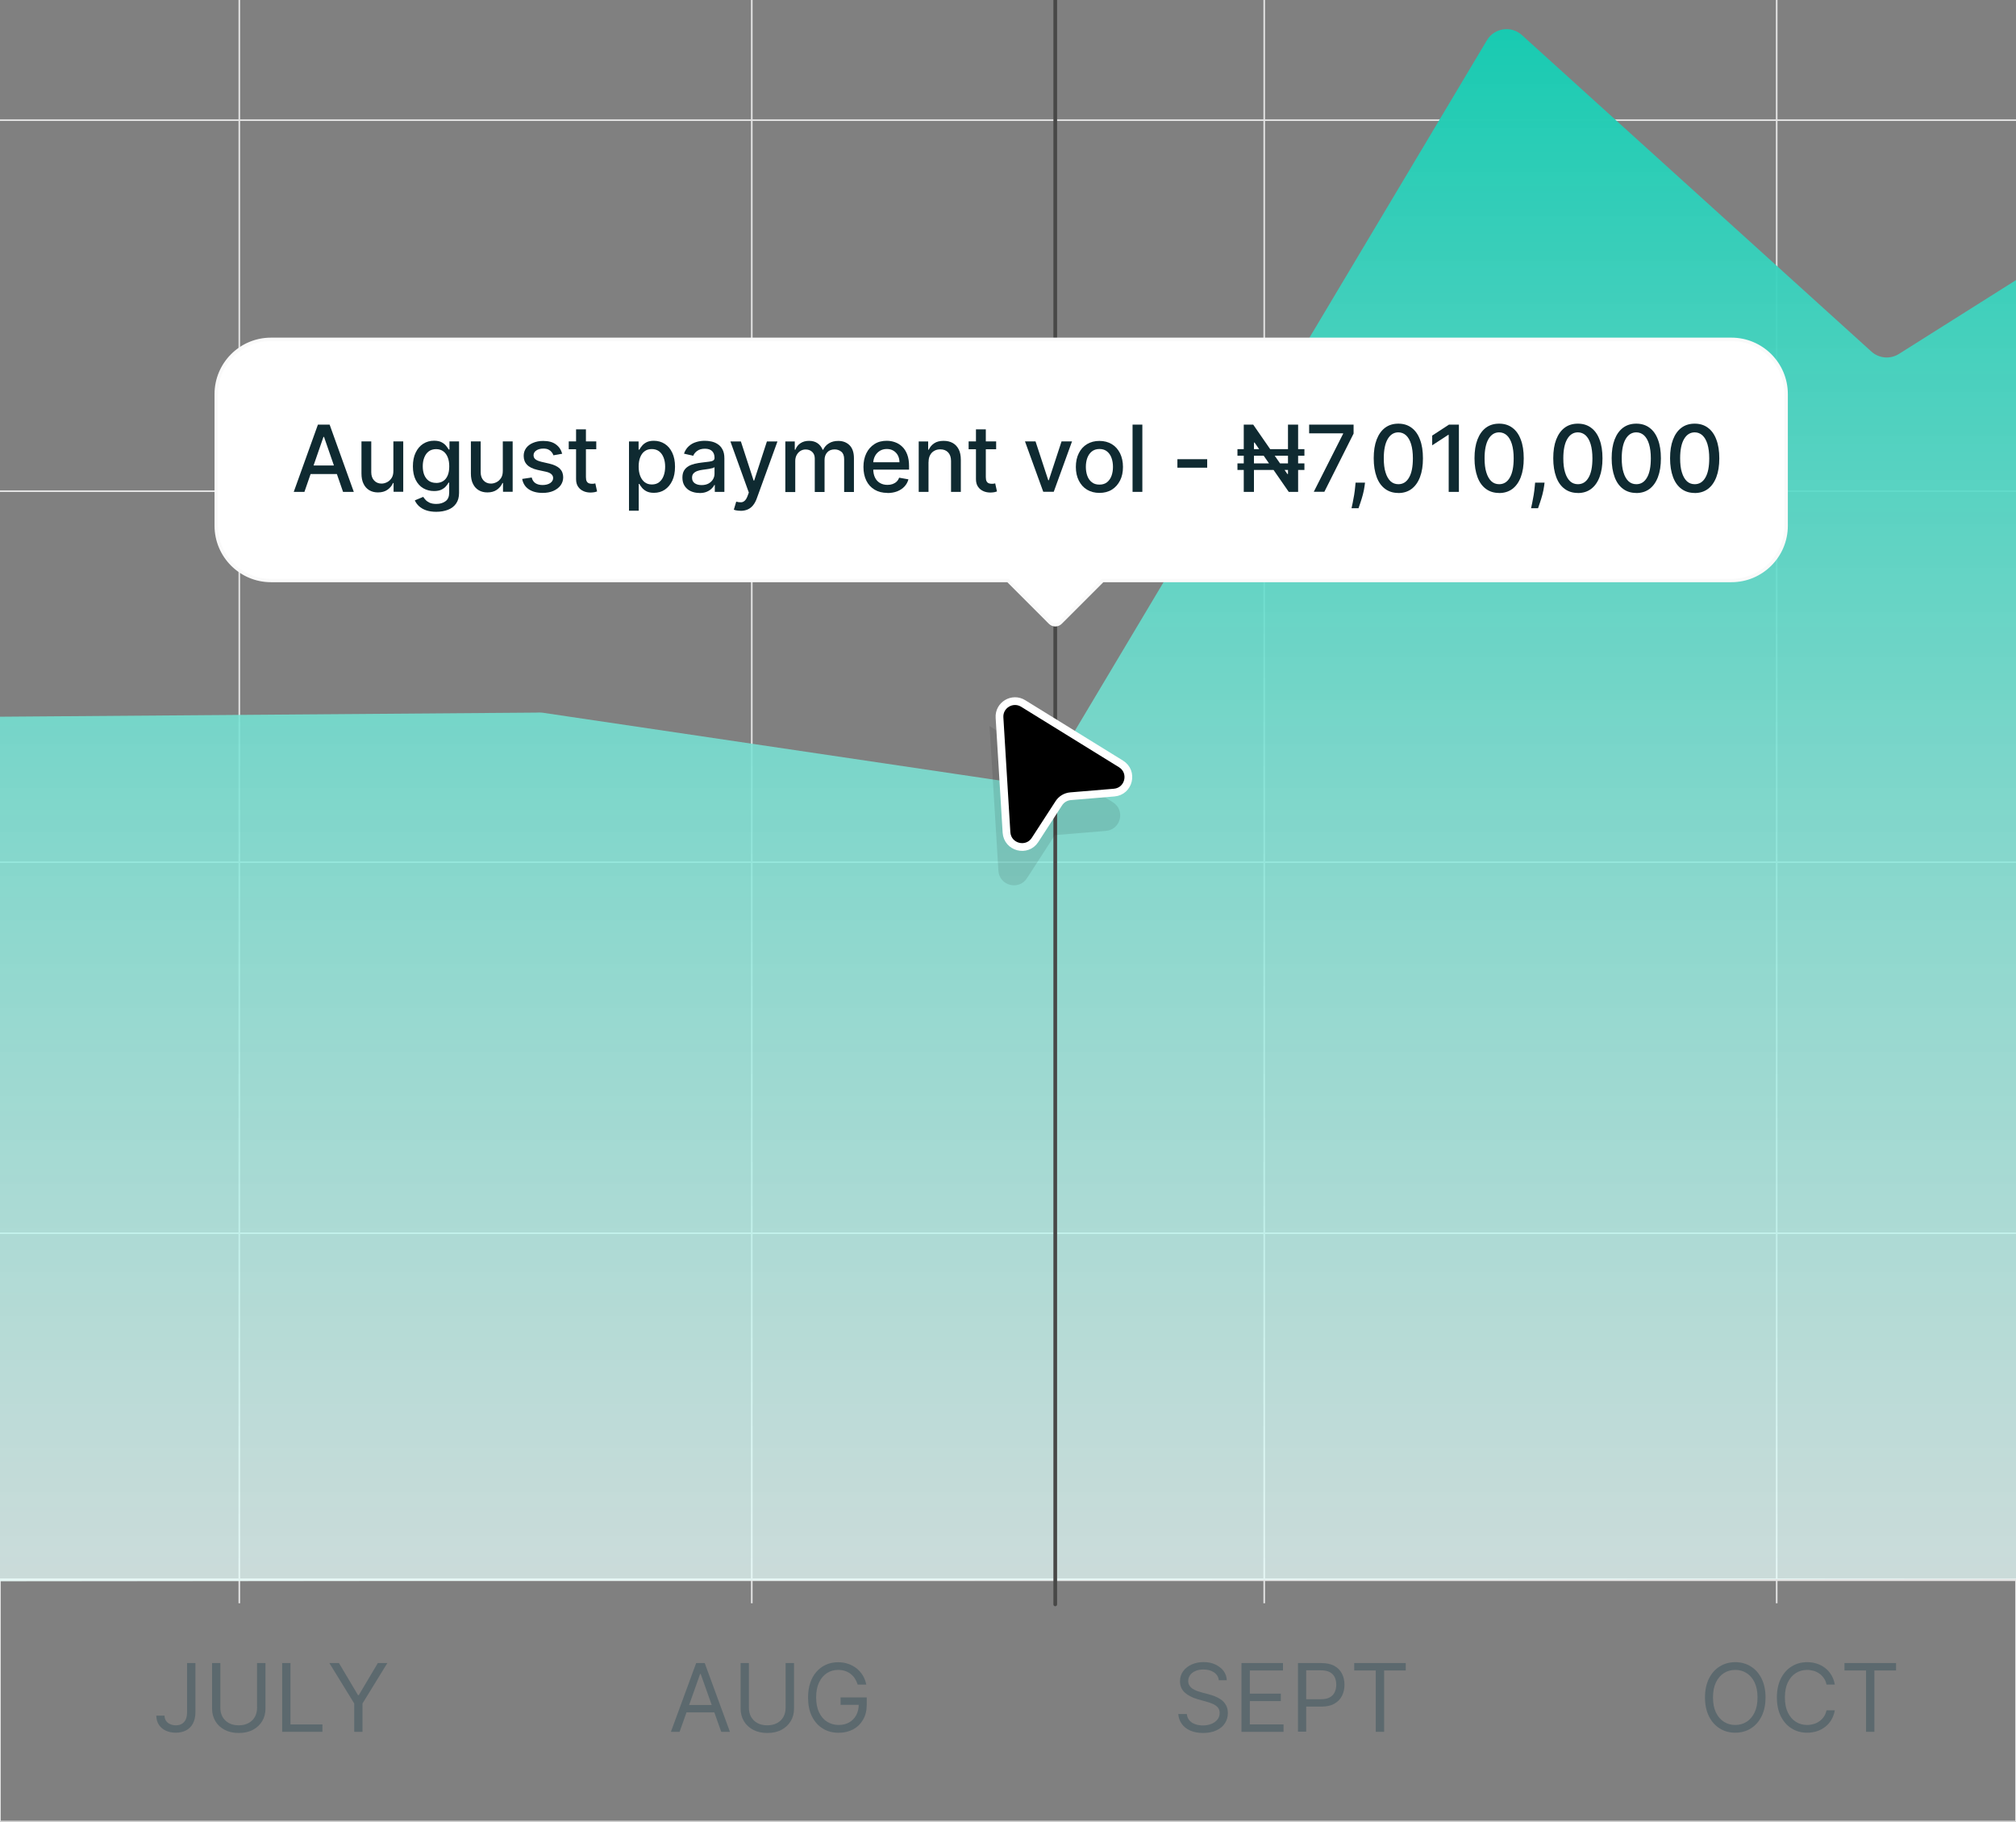 <?xml version="1.0" encoding="UTF-8"?><svg id="Layer_2" xmlns="http://www.w3.org/2000/svg" xmlns:xlink="http://www.w3.org/1999/xlink" viewBox="0 0 294.42 265.98"><rect x="0" y="0" width="294.42" height="265.98" fill="#808080" stroke="none"/><defs><style>.cls-1,.cls-2,.cls-3{fill:none;}.cls-4{opacity:.1;}.cls-4,.cls-5{isolation:isolate;}.cls-6{stroke:#fff;stroke-width:1.13px;}.cls-7{fill:#fff;stroke:#fafafa;stroke-width:.5px;}.cls-8{fill:url(#linear-gradient);}.cls-9{fill:#5c696e;}.cls-10{fill:#0f2a31;}.cls-2{stroke:#e2e2e2;stroke-width:.24px;}.cls-3{stroke:#484847;stroke-linecap:round;stroke-width:.54px;}.cls-11{clip-path:url(#clippath);}</style><clipPath id="clippath"><rect class="cls-1" y="0" width="294.42" height="265.98"/></clipPath><linearGradient id="linear-gradient" x1="147.21" y1="233.61" x2="147.21" y2="4.26" gradientUnits="userSpaceOnUse"><stop offset="0" stop-color="#eafffd" stop-opacity=".72"/><stop offset="1" stop-color="#18cab1"/></linearGradient></defs><g class="cls-11"><rect class="cls-2" y="230.74" width="294.42" height="35.24"/><line class="cls-2" x1="34.95" y1="234.1" x2="34.95" y2="0"/><line class="cls-2" x1="109.79" y1="234.1" x2="109.79" y2="0"/><line class="cls-2" x1="184.63" y1="234.1" x2="184.63" y2="0"/><line class="cls-2" x1="259.47" y1="234.1" x2="259.47" y2="0"/><line class="cls-2" y1="17.54" x2="294.42" y2="17.54"/><line class="cls-2" y1="71.72" x2="294.42" y2="71.72"/><line class="cls-2" y1="125.89" x2="294.42" y2="125.89"/><line class="cls-2" y1="180.07" x2="294.42" y2="180.07"/><line class="cls-2" y1="230.59" x2="294.42" y2="230.59"/><path class="cls-8" d="M294.42,40.9l-17.1,10.78c-1.27.8-2.91.66-4.02-.35L222.26,5.12c-1.56-1.41-4.03-1.05-5.11.76l-63.9,107.07c-.69,1.16-2.02,1.79-3.35,1.59l-70.69-10.48c-.3-.04-.9-.01-.9-.01L0,104.65v126.23s164.01-.14,294.42-.34V40.9Z"/><g class="cls-5"><path class="cls-9" d="M27.33,242.83h1.21v7.17c0,.64-.12,1.18-.35,1.63s-.57.79-1,1.02c-.43.23-.93.35-1.51.35-.55,0-1.04-.1-1.47-.3-.43-.2-.76-.49-1.01-.86-.24-.37-.37-.81-.37-1.33h1.2c0,.28.07.53.21.74.14.21.34.38.59.49.25.12.53.18.85.18.35,0,.65-.07.89-.22s.43-.36.56-.65c.13-.29.19-.64.19-1.05v-7.17Z"/><path class="cls-9" d="M37.56,242.83h1.21v6.65c0,.69-.16,1.3-.48,1.83-.32.54-.78.96-1.36,1.27-.58.31-1.27.46-2.06.46s-1.47-.15-2.06-.46-1.04-.73-1.36-1.27c-.32-.54-.48-1.15-.48-1.83v-6.65h1.21v6.55c0,.49.11.93.32,1.31.22.38.52.68.92.9.4.22.88.33,1.44.33s1.04-.11,1.44-.33c.4-.22.71-.52.92-.9.21-.38.32-.82.32-1.31v-6.55Z"/><path class="cls-9" d="M41.21,252.87v-10.04h1.21v8.96h4.67v1.08h-5.88Z"/><path class="cls-9" d="M48.11,242.83h1.39l2.78,4.68h.12l2.78-4.68h1.39l-3.63,5.9v4.14h-1.21v-4.14l-3.63-5.9Z"/></g><g class="cls-5"><path class="cls-9" d="M99.25,252.87h-1.27l3.69-10.04h1.25l3.68,10.04h-1.27l-3-8.45h-.08l-3,8.45ZM99.72,248.95h5.14v1.08h-5.14v-1.08Z"/><path class="cls-9" d="M114.75,242.83h1.21v6.65c0,.69-.16,1.3-.48,1.83-.32.54-.78.96-1.36,1.27-.58.31-1.27.46-2.06.46s-1.47-.15-2.06-.46-1.04-.73-1.36-1.27c-.32-.54-.48-1.15-.48-1.83v-6.65h1.21v6.55c0,.49.11.93.32,1.31.22.38.52.68.92.9.4.22.88.33,1.44.33s1.04-.11,1.44-.33c.4-.22.71-.52.92-.9.21-.38.32-.82.32-1.31v-6.55Z"/><path class="cls-9" d="M125.26,245.97c-.11-.33-.25-.63-.42-.89-.17-.26-.38-.49-.62-.67-.24-.19-.51-.33-.82-.43s-.64-.15-1-.15c-.59,0-1.13.15-1.62.46-.49.31-.87.76-1.16,1.36-.29.6-.43,1.33-.43,2.2s.15,1.6.44,2.2c.29.6.68,1.05,1.18,1.36.5.31,1.06.46,1.68.46.57,0,1.08-.12,1.52-.37s.78-.6,1.03-1.05c.25-.45.37-.99.37-1.6l.37.08h-3.02v-1.08h3.82v1.08c0,.83-.18,1.55-.53,2.16-.35.61-.83,1.08-1.45,1.42-.62.33-1.32.5-2.12.5-.89,0-1.67-.21-2.34-.63-.67-.42-1.19-1.01-1.57-1.78s-.56-1.69-.56-2.74c0-.79.11-1.51.32-2.14s.52-1.18.91-1.62c.39-.45.86-.79,1.39-1.03.54-.24,1.12-.36,1.77-.36.53,0,1.02.08,1.48.24.46.16.87.38,1.23.67s.66.63.9,1.03c.24.4.41.84.5,1.33h-1.25Z"/></g><g class="cls-5"><path class="cls-9" d="M178,245.34c-.06-.5-.3-.88-.72-1.16s-.93-.41-1.54-.41c-.44,0-.83.07-1.16.22-.33.14-.59.34-.77.59-.18.25-.28.54-.28.86,0,.27.06.5.19.69.13.19.29.35.5.48.2.13.42.23.64.31.22.08.43.14.61.19l1.02.27c.26.07.55.16.88.28.32.12.63.29.93.49.3.21.54.47.73.8.19.32.29.72.29,1.19,0,.54-.14,1.03-.42,1.47-.28.44-.69.79-1.24,1.04-.54.26-1.2.39-1.97.39-.72,0-1.34-.12-1.86-.35s-.94-.56-1.24-.97c-.3-.42-.47-.9-.51-1.45h1.25c.03.38.16.69.38.94.22.25.51.43.85.55s.72.18,1.11.18c.46,0,.88-.08,1.25-.23.37-.15.66-.36.88-.64.22-.27.32-.59.32-.96,0-.33-.09-.6-.28-.81-.19-.21-.43-.38-.73-.51-.3-.13-.63-.25-.99-.34l-1.24-.35c-.78-.23-1.4-.55-1.86-.97-.46-.42-.69-.97-.69-1.64,0-.56.15-1.05.46-1.47.31-.42.72-.75,1.24-.98.52-.23,1.1-.35,1.74-.35s1.22.11,1.72.35.9.54,1.2.94.45.85.47,1.36h-1.18Z"/><path class="cls-9" d="M181.31,252.87v-10.04h6.06v1.08h-4.84v3.39h4.53v1.08h-4.53v3.41h4.92v1.08h-6.13Z"/><path class="cls-9" d="M189.56,252.87v-10.04h3.39c.79,0,1.43.14,1.93.42.5.28.87.66,1.11,1.14.24.48.36,1.02.36,1.61s-.12,1.13-.36,1.61-.61.87-1.11,1.15c-.5.29-1.14.43-1.92.43h-2.43v-1.08h2.39c.54,0,.97-.09,1.3-.28.33-.19.56-.44.71-.76s.22-.68.22-1.08-.07-.76-.22-1.08-.39-.57-.72-.75c-.33-.18-.77-.27-1.31-.27h-2.14v8.96h-1.21Z"/><path class="cls-9" d="M197.77,243.91v-1.08h7.53v1.08h-3.16v8.96h-1.22v-8.96h-3.16Z"/></g><g class="cls-5"><path class="cls-9" d="M257.84,247.85c0,1.06-.19,1.97-.57,2.74-.38.77-.91,1.37-1.57,1.78-.67.42-1.43.63-2.28.63s-1.62-.21-2.28-.63c-.67-.42-1.19-1.01-1.57-1.78-.38-.77-.57-1.69-.57-2.74s.19-1.97.57-2.74c.38-.77.91-1.37,1.57-1.78.67-.42,1.43-.63,2.28-.63s1.62.21,2.28.63c.67.42,1.19,1.01,1.57,1.78.38.77.57,1.69.57,2.74ZM256.67,247.85c0-.87-.14-1.6-.43-2.2-.29-.6-.68-1.05-1.17-1.36-.49-.31-1.04-.46-1.65-.46s-1.16.15-1.65.46c-.49.31-.88.76-1.17,1.36-.29.6-.43,1.33-.43,2.2s.14,1.6.43,2.2c.29.6.68,1.05,1.17,1.36.49.31,1.04.46,1.65.46s1.16-.15,1.65-.46c.49-.31.88-.76,1.17-1.36.29-.6.43-1.33.43-2.2Z"/><path class="cls-9" d="M267.96,245.97h-1.21c-.07-.35-.2-.66-.38-.92s-.39-.49-.65-.67c-.25-.18-.53-.32-.84-.41s-.63-.14-.96-.14c-.61,0-1.16.15-1.65.46-.49.31-.88.76-1.17,1.36-.29.6-.43,1.33-.43,2.2s.14,1.6.43,2.2c.29.6.68,1.05,1.17,1.36.49.31,1.04.46,1.65.46.33,0,.65-.05.96-.14.31-.09.59-.23.84-.41.25-.18.47-.41.65-.67.18-.27.3-.57.38-.92h1.21c-.09.51-.26.97-.5,1.38-.24.41-.54.75-.9,1.03-.36.28-.76.5-1.21.64-.45.15-.92.22-1.43.22-.86,0-1.62-.21-2.28-.63-.67-.42-1.19-1.01-1.57-1.78-.38-.77-.57-1.69-.57-2.74s.19-1.97.57-2.74c.38-.77.91-1.37,1.57-1.78.67-.42,1.43-.63,2.28-.63.51,0,.98.07,1.43.22.45.15.85.36,1.21.64s.66.63.9,1.03c.24.4.41.86.5,1.38Z"/><path class="cls-9" d="M269.37,243.91v-1.08h7.53v1.08h-3.16v8.96h-1.22v-8.96h-3.16Z"/></g><line class="cls-3" x1="154.11" y1="234.26" x2="154.11" y2="0"/><path class="cls-4" d="M144.51,106.01l1.3,21.13c.13,2.18,2.98,2.93,4.17,1.09l4.07-6.29,7.46-.62c2.19-.18,2.87-3.04,1-4.19l-18.01-11.12Z"/><path class="cls-6" d="M156.36,116.26l6.35-.53c2.18-.18,2.86-3.04,1-4.19l-14.28-8.82c-1.57-.97-3.58.23-3.46,2.07l1.02,16.75c.14,2.19,2.99,2.93,4.17,1.1l3.47-5.35c.38-.59,1.01-.97,1.72-1.03Z"/><path class="cls-7" d="M252.84,49.55H39.58c-4.42,0-8,3.58-8,8v19.21c0,4.42,3.58,8,8,8h107.63l6.15,6.15c.42.42,1.1.42,1.52,0l6.15-6.15h91.82c4.42,0,8-3.58,8-8v-19.21c0-4.42-3.58-8-8-8Z"/><path class="cls-10" d="M44.47,71.82h-1.57l3.53-9.82h1.71l3.53,9.82h-1.57l-2.78-8.03h-.08l-2.78,8.03ZM44.73,67.97h5.1v1.25h-5.1v-1.25Z"/><path class="cls-10" d="M57.45,68.76v-4.31h1.44v7.36h-1.41v-1.28h-.08c-.17.39-.44.72-.81.98-.37.26-.83.39-1.39.39-.47,0-.89-.1-1.25-.31-.36-.21-.65-.52-.85-.93-.21-.41-.31-.92-.31-1.53v-4.68h1.43v4.51c0,.5.14.9.42,1.2.28.3.64.45,1.08.45.27,0,.54-.07.8-.2.27-.13.49-.34.67-.61.18-.27.26-.62.26-1.04Z"/><path class="cls-10" d="M63.71,74.73c-.58,0-1.09-.08-1.51-.23-.42-.15-.76-.36-1.03-.61-.26-.25-.46-.53-.59-.83l1.23-.51c.09.14.2.29.35.45s.34.29.59.41c.25.11.57.17.97.17.54,0,.99-.13,1.35-.4.36-.26.53-.68.53-1.26v-1.45h-.09c-.09.16-.21.33-.37.52-.16.19-.38.36-.66.5s-.65.21-1.1.21c-.58,0-1.1-.14-1.57-.41-.46-.27-.83-.68-1.1-1.21-.27-.54-.41-1.19-.41-1.98s.13-1.45.4-2.01c.27-.56.63-.99,1.1-1.29s1-.45,1.59-.45c.46,0,.83.08,1.11.23s.5.33.66.53c.16.2.28.38.37.53h.11v-1.19h1.4v7.53c0,.63-.15,1.15-.44,1.56-.29.41-.69.71-1.19.9-.5.19-1.06.29-1.69.29ZM63.69,70.52c.41,0,.76-.1,1.05-.29s.5-.47.65-.83.22-.8.22-1.31-.07-.93-.22-1.31c-.15-.38-.36-.67-.65-.88-.28-.21-.64-.32-1.05-.32s-.79.11-1.08.33c-.29.22-.5.52-.65.9s-.22.81-.22,1.27.07.91.22,1.27c.15.36.37.65.65.85s.65.31,1.07.31Z"/><path class="cls-10" d="M73.43,68.76v-4.31h1.44v7.36h-1.41v-1.28h-.08c-.17.39-.44.72-.81.98-.37.26-.83.39-1.39.39-.47,0-.89-.1-1.25-.31-.36-.21-.65-.52-.85-.93-.21-.41-.31-.92-.31-1.53v-4.68h1.43v4.51c0,.5.14.9.42,1.2.28.3.64.45,1.08.45.27,0,.54-.07.8-.2.27-.13.49-.34.67-.61.18-.27.26-.62.26-1.04Z"/><path class="cls-10" d="M82.12,66.25l-1.3.23c-.05-.17-.14-.32-.26-.47-.12-.15-.27-.27-.47-.37-.2-.1-.45-.14-.74-.14-.41,0-.75.09-1.02.27-.27.18-.41.41-.41.7,0,.25.09.44.27.59.18.15.48.27.88.37l1.17.27c.68.16,1.18.4,1.51.72.33.33.5.75.5,1.27,0,.44-.13.83-.38,1.18-.25.34-.61.61-1.06.81-.45.2-.98.29-1.57.29-.82,0-1.5-.18-2.02-.53-.52-.35-.84-.86-.96-1.51l1.39-.21c.09.36.26.63.53.82.27.18.62.28,1.05.28.47,0,.84-.1,1.13-.29.28-.2.42-.44.42-.72,0-.23-.08-.42-.26-.58s-.43-.27-.78-.35l-1.25-.27c-.69-.16-1.2-.41-1.52-.75-.33-.34-.49-.77-.49-1.3,0-.43.12-.81.36-1.14.24-.33.58-.58,1.01-.76.43-.18.92-.28,1.47-.28.8,0,1.42.17,1.88.52.46.34.76.8.91,1.38Z"/><path class="cls-10" d="M87.08,64.45v1.15h-4.02v-1.15h4.02ZM84.14,62.69h1.43v6.97c0,.28.04.49.12.63.08.14.19.23.32.28.13.05.28.07.43.07.12,0,.22,0,.3-.02.09-.02.15-.03.2-.04l.26,1.18c-.08.03-.2.06-.35.1-.15.03-.35.05-.58.06-.38,0-.73-.06-1.05-.2-.33-.14-.59-.36-.79-.65-.2-.29-.3-.66-.3-1.11v-7.26Z"/><path class="cls-10" d="M91.86,74.58v-10.12h1.4v1.19h.12c.08-.15.2-.33.36-.53.16-.2.37-.38.65-.53.28-.15.65-.23,1.1-.23.59,0,1.12.15,1.59.45.47.3.83.73,1.1,1.3.27.57.4,1.25.4,2.04s-.13,1.48-.4,2.04c-.27.57-.63,1-1.09,1.31-.46.31-.99.46-1.59.46-.45,0-.81-.08-1.1-.23-.28-.15-.5-.33-.66-.53s-.28-.38-.37-.54h-.09v3.91h-1.43ZM93.27,68.14c0,.52.08.97.23,1.36.15.39.37.69.65.91.29.22.63.33,1.05.33s.79-.11,1.07-.34c.29-.23.51-.54.65-.93.15-.39.22-.84.22-1.33s-.07-.92-.22-1.31-.36-.69-.65-.92c-.29-.22-.65-.34-1.08-.34s-.77.11-1.05.32c-.29.21-.5.51-.65.9-.15.38-.22.83-.22,1.34Z"/><path class="cls-10" d="M102.15,71.98c-.47,0-.89-.09-1.27-.26-.38-.17-.67-.43-.89-.76-.22-.33-.33-.74-.33-1.22,0-.42.08-.76.24-1.03.16-.27.38-.48.65-.64.27-.16.58-.27.91-.35.34-.08.68-.14,1.03-.18.44-.05.8-.09,1.07-.13.28-.03.47-.09.6-.17.12-.08.19-.2.19-.37v-.03c0-.42-.12-.74-.35-.97-.24-.23-.58-.35-1.05-.35s-.86.11-1.14.32-.47.45-.57.71l-1.35-.31c.16-.45.39-.81.7-1.09s.66-.48,1.07-.6c.4-.13.83-.19,1.27-.19.29,0,.61.03.94.1s.64.19.93.38c.29.18.53.44.71.78.19.34.28.77.28,1.31v4.89h-1.4v-1.01h-.06c-.09.19-.23.37-.42.55-.19.18-.42.33-.71.45-.29.12-.64.18-1.04.18ZM102.46,70.83c.4,0,.74-.08,1.02-.23.28-.16.5-.36.65-.62.15-.25.22-.53.22-.82v-.95c-.05.05-.15.1-.29.14-.15.04-.31.08-.5.11-.18.03-.37.06-.54.08s-.32.04-.44.06c-.28.04-.53.09-.76.18s-.41.2-.55.36c-.14.15-.2.36-.2.62,0,.35.13.62.39.8s.6.27,1,.27Z"/><path class="cls-10" d="M108.14,74.58c-.21,0-.41-.02-.58-.05s-.31-.07-.39-.11l.35-1.17c.26.07.5.1.7.09.21,0,.39-.09.54-.23.16-.14.3-.38.42-.7l.18-.49-2.69-7.46h1.53l1.86,5.71h.08l1.86-5.71h1.54l-3.03,8.35c-.14.38-.32.71-.54.98-.22.27-.48.47-.78.6-.3.13-.65.2-1.04.2Z"/><path class="cls-10" d="M114.69,71.82v-7.36h1.38v1.2h.09c.15-.41.4-.72.75-.95.35-.23.76-.34,1.25-.34s.91.12,1.24.35.58.55.74.95h.08c.18-.39.46-.71.84-.94.38-.24.84-.35,1.37-.35.67,0,1.21.21,1.64.63.42.42.64,1.05.64,1.89v4.94h-1.43v-4.8c0-.5-.14-.86-.41-1.08-.27-.22-.6-.34-.97-.34-.47,0-.83.14-1.09.43s-.39.65-.39,1.1v4.69h-1.43v-4.89c0-.4-.12-.72-.37-.96-.25-.24-.57-.36-.97-.36-.27,0-.52.07-.75.21s-.41.34-.55.59c-.14.25-.21.55-.21.88v4.54h-1.43Z"/><path class="cls-10" d="M129.6,71.97c-.73,0-1.35-.16-1.87-.47-.52-.31-.93-.75-1.21-1.32-.28-.57-.42-1.23-.42-2s.14-1.42.42-1.99c.28-.58.68-1.02,1.19-1.35s1.11-.48,1.79-.48c.42,0,.82.07,1.21.21.39.14.74.35,1.05.65.31.29.55.67.73,1.14.18.47.27,1.04.27,1.7v.51h-5.85v-1.07h4.45c0-.38-.08-.71-.23-1s-.37-.52-.65-.69c-.28-.17-.6-.25-.97-.25-.4,0-.75.1-1.05.29-.3.2-.53.45-.69.77s-.24.66-.24,1.02v.84c0,.49.09.91.26,1.26.17.35.42.61.73.79.31.18.68.27,1.1.27.27,0,.52-.04.74-.12.22-.08.42-.2.58-.35s.29-.35.37-.58l1.36.24c-.11.4-.3.75-.58,1.05-.28.3-.63.53-1.05.7-.42.16-.9.25-1.44.25Z"/><path class="cls-10" d="M135.6,67.45v4.37h-1.43v-7.36h1.38v1.2h.09c.17-.39.44-.7.8-.94.36-.24.82-.35,1.37-.35.5,0,.94.1,1.32.31s.67.52.88.93c.21.41.31.92.31,1.53v4.68h-1.43v-4.51c0-.53-.14-.95-.42-1.25-.28-.3-.66-.45-1.15-.45-.33,0-.63.07-.88.22-.26.14-.46.35-.61.63s-.22.61-.22,1Z"/><path class="cls-10" d="M145.48,64.45v1.15h-4.02v-1.15h4.02ZM142.54,62.69h1.43v6.97c0,.28.04.49.12.63.08.14.19.23.32.28.13.05.28.07.43.07.12,0,.22,0,.3-.02.09-.02.15-.03.2-.04l.26,1.18c-.08.03-.2.06-.35.1-.15.03-.35.05-.58.06-.38,0-.73-.06-1.05-.2-.33-.14-.59-.36-.79-.65-.2-.29-.3-.66-.3-1.11v-7.26Z"/><path class="cls-10" d="M156.56,64.45l-2.67,7.36h-1.53l-2.67-7.36h1.54l1.86,5.67h.08l1.86-5.67h1.54Z"/><path class="cls-10" d="M160.56,71.97c-.69,0-1.29-.16-1.81-.47s-.91-.76-1.2-1.33-.43-1.23-.43-1.99.14-1.43.43-2c.28-.57.68-1.02,1.2-1.33s1.12-.47,1.81-.47,1.29.16,1.81.47.91.76,1.2,1.33c.28.57.43,1.24.43,2s-.14,1.43-.43,1.99-.68,1.01-1.2,1.33-1.12.47-1.81.47ZM160.57,70.76c.45,0,.82-.12,1.11-.35.29-.24.51-.55.65-.94.14-.39.21-.83.21-1.3s-.07-.9-.21-1.3c-.14-.4-.36-.71-.65-.95s-.67-.36-1.11-.36-.82.12-1.12.36c-.3.24-.51.56-.66.95-.14.39-.21.83-.21,1.3s.07.91.21,1.3.36.71.66.94c.29.24.67.35,1.12.35Z"/><path class="cls-10" d="M166.83,62v9.82h-1.43v-9.82h1.43Z"/><path class="cls-10" d="M176.3,67.05v1.24h-4.35v-1.24h4.35Z"/><path class="cls-10" d="M190.5,65.58v.96h-9.78v-.96h9.78ZM190.5,67.66v.96h-9.78v-.96h9.78ZM189.58,62v9.82h-1.37l-4.99-7.2h-.09v7.2h-1.49v-9.82h1.38l4.99,7.21h.09v-7.21h1.47Z"/><path class="cls-10" d="M191.86,71.82l4.29-8.48v-.07h-4.96v-1.27h6.49v1.31l-4.27,8.5h-1.55Z"/><path class="cls-10" d="M199.35,70.48l-.07.52c-.05.38-.13.78-.24,1.2-.11.42-.23.8-.35,1.16-.12.36-.22.64-.29.85h-1.02c.04-.2.1-.47.17-.8.07-.34.14-.71.21-1.13s.12-.84.16-1.27l.05-.54h1.38Z"/><path class="cls-10" d="M204.22,71.98c-.76,0-1.4-.2-1.94-.6-.54-.4-.95-.97-1.23-1.73-.28-.76-.43-1.67-.43-2.74s.14-1.97.43-2.73c.29-.75.7-1.33,1.24-1.73.54-.4,1.18-.59,1.93-.59s1.4.2,1.93.6c.54.4.95.97,1.23,1.73.29.75.43,1.66.43,2.73s-.14,1.98-.43,2.74-.7,1.33-1.23,1.73c-.54.4-1.18.6-1.94.6ZM204.22,70.7c.67,0,1.19-.32,1.56-.97.38-.65.56-1.59.56-2.81,0-.81-.09-1.5-.26-2.07-.17-.56-.42-.99-.73-1.28-.32-.29-.7-.44-1.13-.44-.66,0-1.18.33-1.56.98-.38.65-.57,1.59-.57,2.81,0,.82.08,1.51.26,2.07.17.56.42.99.73,1.28s.7.43,1.14.43Z"/><path class="cls-10" d="M213.06,62v9.82h-1.49v-8.33h-.06l-2.35,1.53v-1.42l2.45-1.6h1.44Z"/><path class="cls-10" d="M218.94,71.98c-.76,0-1.4-.2-1.94-.6-.54-.4-.95-.97-1.23-1.73-.28-.76-.43-1.67-.43-2.74s.14-1.97.43-2.73c.29-.75.7-1.33,1.24-1.73.54-.4,1.18-.59,1.93-.59s1.4.2,1.93.6c.54.4.95.97,1.23,1.73.29.75.43,1.66.43,2.73s-.14,1.98-.43,2.74-.7,1.33-1.23,1.73c-.54.4-1.18.6-1.94.6ZM218.94,70.7c.67,0,1.19-.32,1.56-.97.38-.65.56-1.59.56-2.81,0-.81-.09-1.5-.26-2.07-.17-.56-.42-.99-.73-1.28-.32-.29-.7-.44-1.13-.44-.66,0-1.18.33-1.56.98-.38.65-.57,1.59-.57,2.81,0,.82.08,1.51.26,2.07.17.56.42.99.73,1.28s.7.43,1.14.43Z"/><path class="cls-10" d="M225.57,70.48l-.07.52c-.05.38-.13.78-.24,1.2-.11.42-.23.8-.35,1.16-.12.36-.22.64-.29.85h-1.02c.04-.2.1-.47.17-.8.07-.34.14-.71.21-1.13s.12-.84.16-1.27l.05-.54h1.38Z"/><path class="cls-10" d="M230.44,71.98c-.76,0-1.4-.2-1.94-.6-.54-.4-.95-.97-1.23-1.73-.28-.76-.43-1.67-.43-2.74s.14-1.97.43-2.73c.29-.75.7-1.33,1.24-1.73.54-.4,1.18-.59,1.93-.59s1.4.2,1.93.6c.54.4.95.97,1.23,1.73.29.75.43,1.66.43,2.73s-.14,1.98-.43,2.74-.7,1.33-1.23,1.73c-.54.4-1.18.6-1.94.6ZM230.44,70.7c.67,0,1.19-.32,1.56-.97.38-.65.56-1.59.56-2.81,0-.81-.09-1.5-.26-2.07-.17-.56-.42-.99-.73-1.28-.32-.29-.7-.44-1.13-.44-.66,0-1.18.33-1.56.98-.38.65-.57,1.59-.57,2.81,0,.82.08,1.51.26,2.07.17.56.42.99.73,1.28s.7.43,1.14.43Z"/><path class="cls-10" d="M238.97,71.98c-.76,0-1.4-.2-1.94-.6-.54-.4-.95-.97-1.23-1.73-.28-.76-.43-1.67-.43-2.74s.14-1.97.43-2.73c.29-.75.7-1.33,1.24-1.73.54-.4,1.18-.59,1.93-.59s1.4.2,1.93.6c.54.4.95.97,1.23,1.73.29.75.43,1.66.43,2.73s-.14,1.98-.43,2.74-.7,1.33-1.23,1.73c-.54.4-1.18.6-1.94.6ZM238.97,70.7c.67,0,1.19-.32,1.56-.97.38-.65.56-1.59.56-2.81,0-.81-.09-1.5-.26-2.07-.17-.56-.42-.99-.73-1.28-.32-.29-.7-.44-1.13-.44-.66,0-1.18.33-1.56.98-.38.65-.57,1.59-.57,2.81,0,.82.08,1.51.26,2.07.17.56.42.99.73,1.28s.7.43,1.14.43Z"/><path class="cls-10" d="M247.5,71.98c-.76,0-1.4-.2-1.94-.6-.54-.4-.95-.97-1.23-1.73-.28-.76-.43-1.67-.43-2.74s.14-1.97.43-2.73c.29-.75.7-1.33,1.24-1.73.54-.4,1.18-.59,1.93-.59s1.4.2,1.93.6c.54.4.95.97,1.23,1.73.29.75.43,1.66.43,2.73s-.14,1.98-.43,2.74-.7,1.33-1.23,1.73c-.54.4-1.18.6-1.94.6ZM247.5,70.7c.67,0,1.19-.32,1.56-.97.38-.65.56-1.59.56-2.81,0-.81-.09-1.5-.26-2.07-.17-.56-.42-.99-.73-1.28-.32-.29-.7-.44-1.13-.44-.66,0-1.18.33-1.56.98-.38.65-.57,1.59-.57,2.81,0,.82.08,1.51.26,2.07.17.56.42.99.73,1.28s.7.43,1.14.43Z"/></g></svg>